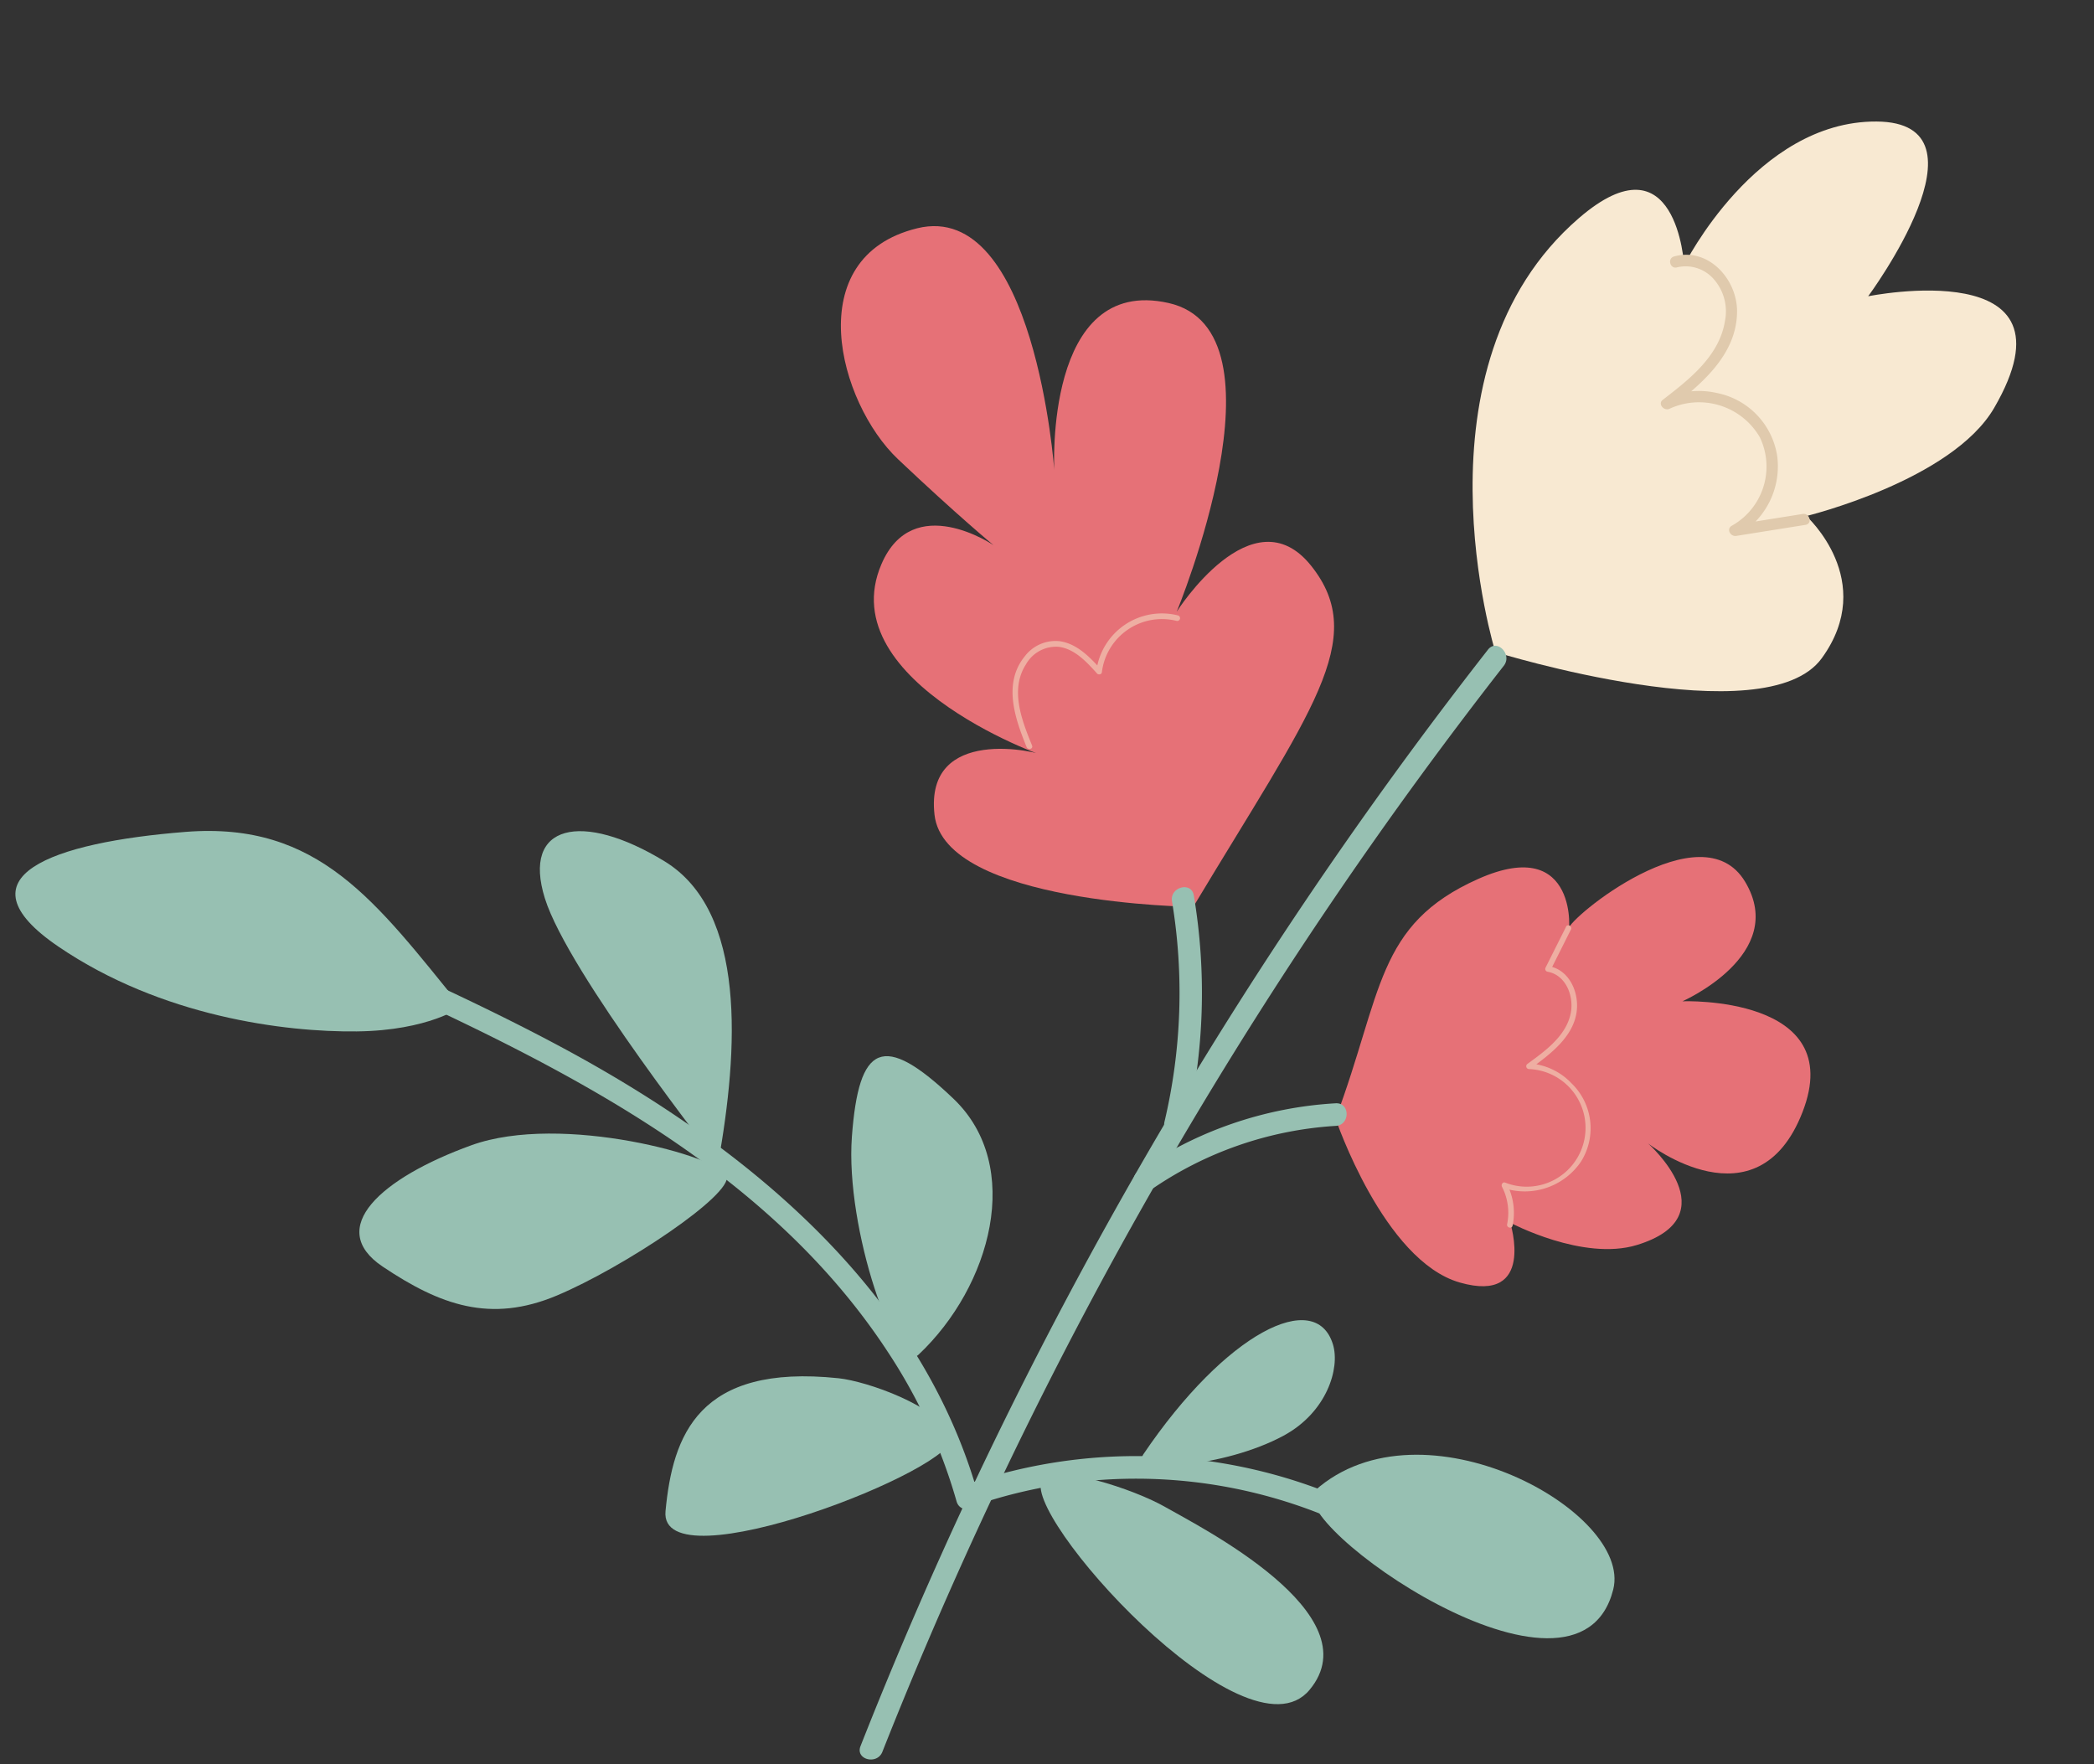 <svg xmlns="http://www.w3.org/2000/svg" width="185.453" height="156.244" viewBox="0 0 185.453 156.244">
  <rect x="0" y="0" width="185.453" height="156.244" fill="#333333" stroke="none"/>
  <g id="Group_88606" data-name="Group 88606" transform="translate(-1021.486 -50.164) rotate(30)">
    <path id="Path_124153" data-name="Path 124153" d="M837.667,131.5c-11.184-4.27-19.113-7.93-28.873-1.22s-15.656,13.623-4.677,14.436,21.147-3.456,26.637-6.71,6.913-6.506,6.913-6.506" transform="translate(152 -541.999)" fill="#97c0b2"/>
    <path id="Path_124154" data-name="Path 124154" d="M889.393,91.415c.338-20.248,1.685-28.347-6.066-31.384s-8.273,9.474-8.273,9.474-3.521-26.686-14.3-23.311S859.4,64.079,859.4,64.079s-13.48-19.91-21.231-12.485,1.686,16.873,8.762,18.561,11.121,2.362,11.121,2.362-8.579-.634-7.751,6.411c1.348,11.475,22.241,7.426,21.231,7.426s-10.784,3.037-6.066,9.449,23.926-4.388,23.926-4.388" transform="translate(152 -541.999)" fill="#e67177"/>
    <path id="Path_124155" data-name="Path 124155" d="M909.687,101.351c-1.947-11.695-5.513-16.663.326-24.7s9.625.565,9.139-.166,4.888-15.087,11.458-11.433.486,11.939.486,11.939,12.409-7.8,14.112,3.167-10.461,9.259-10.461,9.259,9.56,1.941,3.649,8.284c-3.406,3.654-10.706,3.9-10.706,3.9s5.6,5.116-1.216,6.822-16.787-7.066-16.787-7.066" transform="translate(152 -541.999)" fill="#e67177"/>
    <path id="Path_124156" data-name="Path 124156" d="M918.868,76.436l.237,4.029a.253.253,0,0,0,.317.241c1.607-.593,3.2.748,3.663,2.241.6,1.911-.335,3.983-1.1,5.7a.252.252,0,0,0,.342.341,5.21,5.21,0,1,1,3.194,9.763c-.226.039-.224.35-.059.457a5.024,5.024,0,0,1,2.056,2.646c.1.3.585.173.483-.133a5.574,5.574,0,0,0-2.287-2.944c-.02.151-.041.3-.06.457a6.017,6.017,0,0,0,4.759-5.448,5.542,5.542,0,0,0-4.2-5.591,5.649,5.649,0,0,0-4.139.362l.342.341c.872-1.968,1.93-4.392.98-6.527-.682-1.536-2.405-2.779-4.111-2.151.1.079.211.16.316.241l-.237-4.029c-.019-.319-.52-.321-.5,0" transform="translate(152 -541.999)" fill="#eeaea2"/>
    <path id="Path_124157" data-name="Path 124157" d="M869.894,86.183c-1.9-1.476-4.2-3.3-4.07-5.963a3.056,3.056,0,0,1,1.728-2.79c1.323-.56,2.847-.07,4.139.349.167.054.382-.13.307-.307a5.359,5.359,0,0,1,3.447-7.252.25.25,0,0,0-.133-.482,5.853,5.853,0,0,0-3.8,7.866l.308-.307c-1.4-.453-3-.925-4.437-.343a3.416,3.416,0,0,0-2.006,2.707c-.491,3.051,2,5.195,4.159,6.876.251.195.608-.157.354-.354" transform="translate(152 -541.999)" fill="#eeaea2"/>
    <path id="Path_124158" data-name="Path 124158" d="M888.474,21.511c3.771-10.825,10.156-1.045,10.156-1.045s-.884-14.26,8.391-19.541,7.1,13.77,7.1,13.77,14.643-12.941,14.606,2.981c-.018,7.453-9.618,16.615-9.618,16.615s8.364,1.774,7.48,10.224S901.28,58.491,901.28,58.491s-19.43-17.968-12.806-36.98" transform="translate(152 -541.999)" fill="#f8e9d2"/>
    <path id="Path_124159" data-name="Path 124159" d="M918.729,34.3l-4.82,3.912.785.606a7.023,7.023,0,0,0-.47-7.831,6.733,6.733,0,0,0-7.466-2.159A7.143,7.143,0,0,0,903,31.616l.915.386c1.325-3.219,2.713-7.033.82-10.336-1.422-2.484-5.064-3.67-7.263-1.43-.451.46.256,1.168.708.707a3.3,3.3,0,0,1,3.337-.723,4.308,4.308,0,0,1,2.7,2.675c1.148,2.96-.133,6.092-1.266,8.841-.228.551.615.826.914.385a6.232,6.232,0,0,1,8.188-1.814,6,6,0,0,1,1.781,8.007c-.325.512.37.942.785.6l4.819-3.912c.5-.406-.211-1.109-.706-.707" transform="translate(152 -541.999)" fill="#e0caad"/>
    <path id="Path_124160" data-name="Path 124160" d="M902.966,169.99a388.843,388.843,0,0,1-3.083-86.237q.933-12.332,2.653-24.585c.176-1.259-1.751-1.8-1.928-.532a390.92,390.92,0,0,0-2.446,87.276q1.047,12.348,2.875,24.61c.188,1.268,2.115.729,1.929-.532" transform="translate(152 -541.999)" fill="#97c0b2"/>
    <path id="Path_124161" data-name="Path 124161" d="M898.975,146.073c-13.621-13.3-33.366-16.472-51.671-15.924-5.991.18-11.964.7-17.928,1.281-1.269.123-1.282,2.124,0,2,18.8-1.818,38.915-3.137,56.314,5.652a47.673,47.673,0,0,1,11.871,8.406c.922.9,2.337-.514,1.414-1.415" transform="translate(152 -541.999)" fill="#97c0b2"/>
    <path id="Path_124162" data-name="Path 124162" d="M899.391,146.715a44.323,44.323,0,0,1,33.955-14.845,1,1,0,0,0,0-2A46.275,46.275,0,0,0,897.977,145.3c-.851.96.558,2.38,1.414,1.414" transform="translate(152 -541.999)" fill="#97c0b2"/>
    <path id="Path_124163" data-name="Path 124163" d="M864.3,132.1c-3.456-9.57-8.946-20.566-17.486-20.769s-12.607,3.461-7.524,8.145S864.3,132.1,864.3,132.1" transform="translate(152 -541.999)" fill="#97c0b2"/>
    <path id="Path_124164" data-name="Path 124164" d="M865.523,132.706c-1.312-1.171-15.453,2.443-20.942,8.96s-7.524,12.827-1.425,13.234,10.777-.407,14.641-5.5,9.037-15.526,7.726-16.7" transform="translate(152 -541.999)" fill="#97c0b2"/>
    <path id="Path_124165" data-name="Path 124165" d="M888.155,137.919c2.527-8.435-.255-19.13-8.659-21.171s-9.68,0-6.113,7.4,14.008,16.325,14.772,13.774" transform="translate(152 -541.999)" fill="#97c0b2"/>
    <path id="Path_124166" data-name="Path 124166" d="M883.062,143.275c-11.414,5.08-10.19,11.733-7.388,17.854s20.886-16.579,18.594-18.364-8.914-.511-11.206.51" transform="translate(152 -541.999)" fill="#97c0b2"/>
    <path id="Path_124167" data-name="Path 124167" d="M909.806,135.623c.93-13.038,5.857-20.4,9.679-16.834,1.614,1.508,2.533,5.478.254,9.182-3.114,5.064-10.081,9.715-9.933,7.652" transform="translate(152 -541.999)" fill="#97c0b2"/>
    <path id="Path_124168" data-name="Path 124168" d="M924.578,130.777c4-12.021,25.3-12.443,27.253-5.611,3.566,12.5-28.526,9.437-27.253,5.611" transform="translate(152 -541.999)" fill="#97c0b2"/>
    <path id="Path_124169" data-name="Path 124169" d="M903.183,142c-.509,3.571,28.272,13.008,29.8,4.336s-15.792-7.652-19.1-7.652-10.445,1.548-10.7,3.316" transform="translate(152 -541.999)" fill="#97c0b2"/>
    <path id="Path_124170" data-name="Path 124170" d="M887.516,91.927a49.6,49.6,0,0,1,9.186,17.242,1,1,0,0,0,1.928-.531,52.063,52.063,0,0,0-9.7-18.125c-.819-.994-2.226.428-1.414,1.414" transform="translate(152 -541.999)" fill="#97c0b2"/>
    <path id="Path_124171" data-name="Path 124171" d="M898.625,115.1a32.236,32.236,0,0,1,11.4-13.2c1.072-.7.071-2.436-1.009-1.728A34.172,34.172,0,0,0,896.9,114.09c-.546,1.159,1.177,2.174,1.727,1.01" transform="translate(152 -541.999)" fill="#97c0b2"/>
  </g>
</svg>
